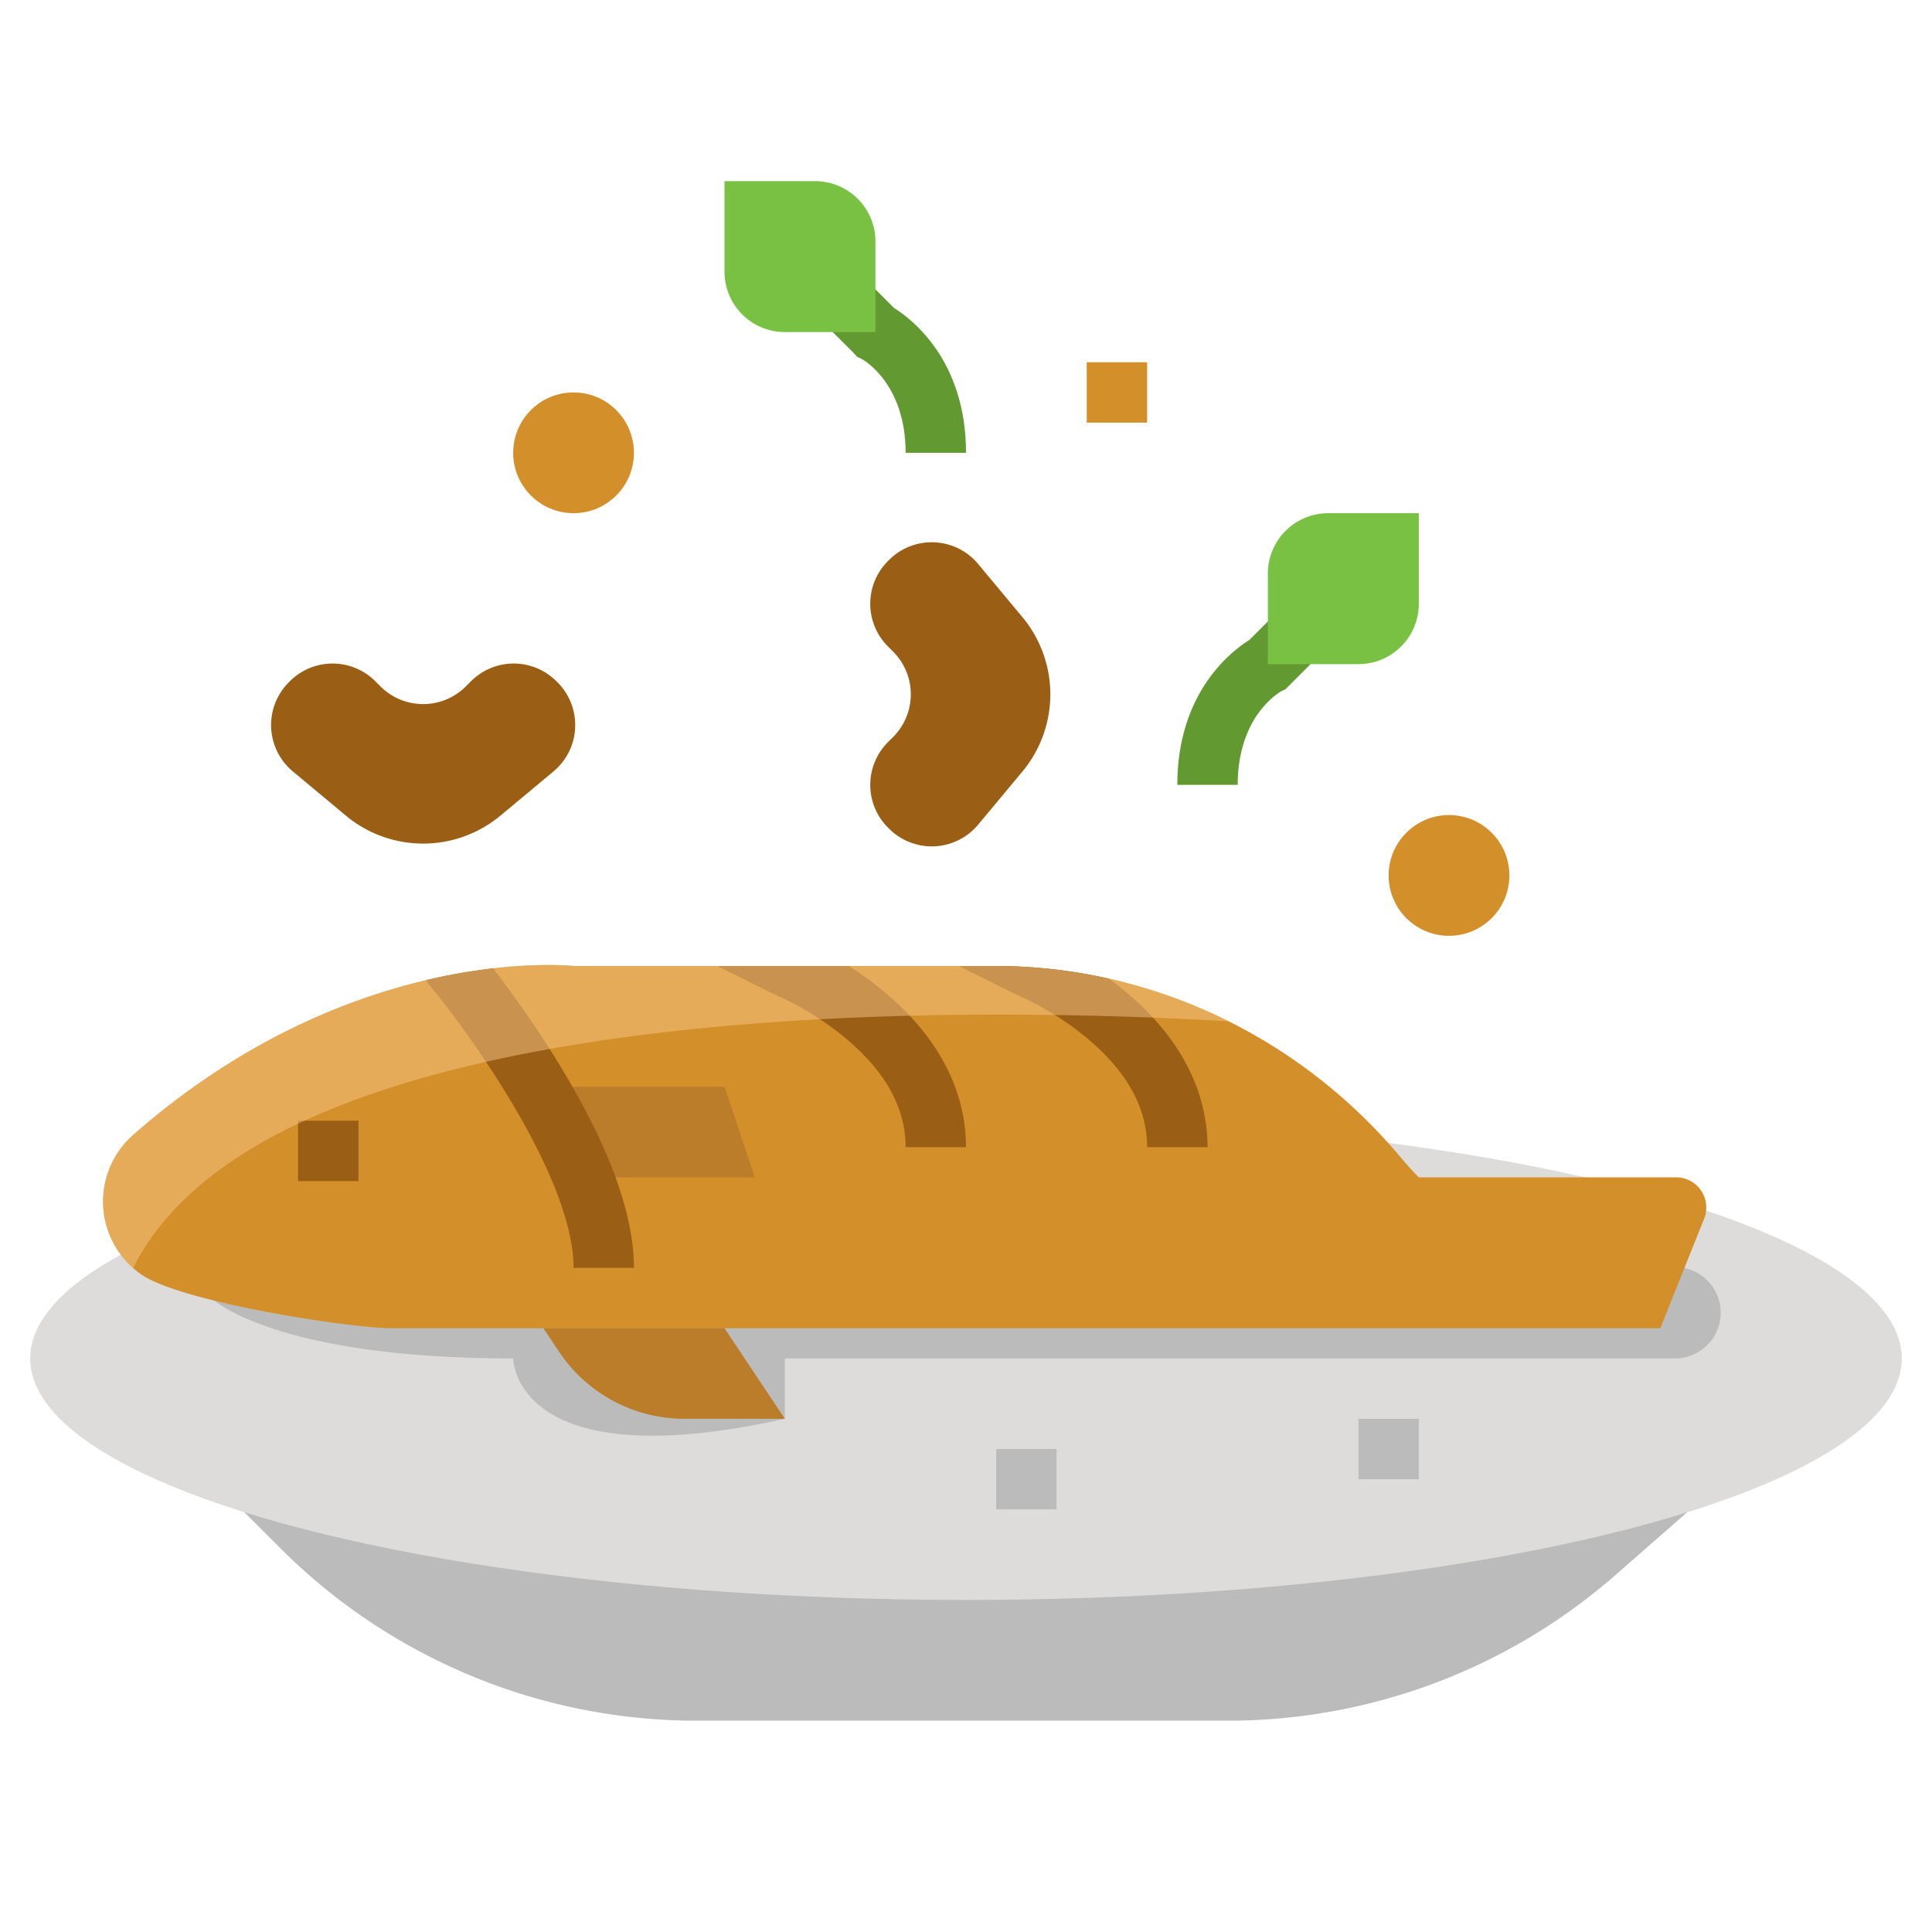 <svg id="flat" height="512" viewBox="0 0 512 512" width="512" xmlns="http://www.w3.org/2000/svg"><path d="m64 400 10.309 10.309a156 156 0 0 0 110.308 45.691h140.768a156 156 0 0 0 102.727-38.6l19.888-17.4z" fill="#bcbbbb"/><ellipse cx="256" cy="360" fill="#dddcdb" rx="248" ry="64"/><path d="m56 344s16 16 80 16c0 0 0 32 72 16v-16h235.88a12.12 12.12 0 0 0 12.12-12.12 12.12 12.12 0 0 0 -11.878-12.118l-388.122-7.762z" fill="#bcbbbb"/><path d="m104 352h336l11.612-29.029a8 8 0 0 0 -7.428-10.971h-68.184c-1.6-1.6-3.22-3.4-4.854-5.348-26.728-31.864-65.89-50.652-107.48-50.652h-111.666s-58.422-6.491-116.793 44.846a23.5 23.5 0 0 0 2.208 36.875c10.585 7.387 55.447 14.279 66.585 14.279z" fill="#d38f29"/><path d="m264 384h16v16h-16z" fill="#bcbbbb"/><path d="m79 297h16v16h-16z" fill="#9b5e15"/><path d="m360 376h16v16h-16z" fill="#bcbbbb"/><path d="m288 96h16v16h-16z" fill="#d38f29"/><path d="m144 352 4.125 6.188a40 40 0 0 0 33.282 17.812h26.593l-16-24z" fill="#bc7d2a"/><path d="m144 288h48l8 24h-48" fill="#bc7d2a"/><path d="m235.314 171.314 1.373 1.373a16 16 0 0 1 0 22.627l-1.373 1.373a16 16 0 0 0 0 22.627l.3.3a16 16 0 0 0 23.605-1.071l11.712-14.054a32 32 0 0 0 0-40.972l-11.715-14.057a16 16 0 0 0 -23.605-1.071l-.3.3a16 16 0 0 0 .003 22.625z" fill="#9b5e15"/><path d="m124.827 180.53-1.373 1.373a16 16 0 0 1 -22.627 0l-1.373-1.373a16 16 0 0 0 -22.627 0l-.3.3a16 16 0 0 0 1.073 23.602l14.054 11.712a32 32 0 0 0 40.972 0l14.054-11.712a16 16 0 0 0 1.071-23.605l-.3-.3a16 16 0 0 0 -22.624.003z" fill="#9b5e15"/><circle cx="152" cy="120" fill="#d38f29" r="16"/><circle cx="384" cy="232" fill="#d38f29" r="16"/><path d="m328 208h-16c0-24.6 14.473-35.53 19.067-38.381l15.275-15.276 11.314 11.313-17.006 17.006-1.029.473c-1.003.565-11.621 6.965-11.621 24.865z" fill="#629931"/><path d="m256 120h-16c0-17.91-10.63-24.308-11.624-24.866l-1.244-.576-.789-.9-16-16 11.314-11.313 15.275 15.276c4.595 2.849 19.068 13.779 19.068 38.379z" fill="#629931"/><path d="m352 136h24a0 0 0 0 1 0 0v24a16 16 0 0 1 -16 16h-24a0 0 0 0 1 0 0v-24a16 16 0 0 1 16-16z" fill="#79c143"/><path d="m192 48h24a16 16 0 0 1 16 16v24a0 0 0 0 1 0 0h-24a16 16 0 0 1 -16-16v-24a0 0 0 0 1 0 0z" fill="#79c143" transform="matrix(-1 0 0 -1 424 136)"/><g fill="#9b5e15"><path d="m168 336h-16c0-23.88-27.54-62.15-38.15-74.88l-.51-.68-.45-.67a154.842 154.842 0 0 1 17.82-3.14c3.95 5.16 9.99 13.4 16.07 23.13 14.08 22.52 21.22 41.45 21.22 56.24z"/><path d="m256 304h-16c0-10.72-5.72-20.73-17-29.75a79.853 79.853 0 0 0 -17.97-10.82l-.61-.27-14.32-7.16h34.85a93.484 93.484 0 0 1 8.05 5.75c15.05 12.04 23 26.65 23 42.25z"/><path d="m320 304h-16c0-10.72-5.72-20.73-17-29.75a79.854 79.854 0 0 0 -17.97-10.82l-.61-.27-14.32-7.16h9.57a137.255 137.255 0 0 1 30.18 3.35c1.04.76 2.1 1.56 3.15 2.4 15.05 12.04 23 26.65 23 42.25z"/></g><g opacity=".5"><path d="m325.628 270.675a138.533 138.533 0 0 0 -61.961-14.675h-111.667s-58.422-6.491-116.793 44.846a23.486 23.486 0 0 0 .073 35.2c37.145-74.409 229.629-69.011 290.348-65.371z" fill="#f7c889"/></g></svg>